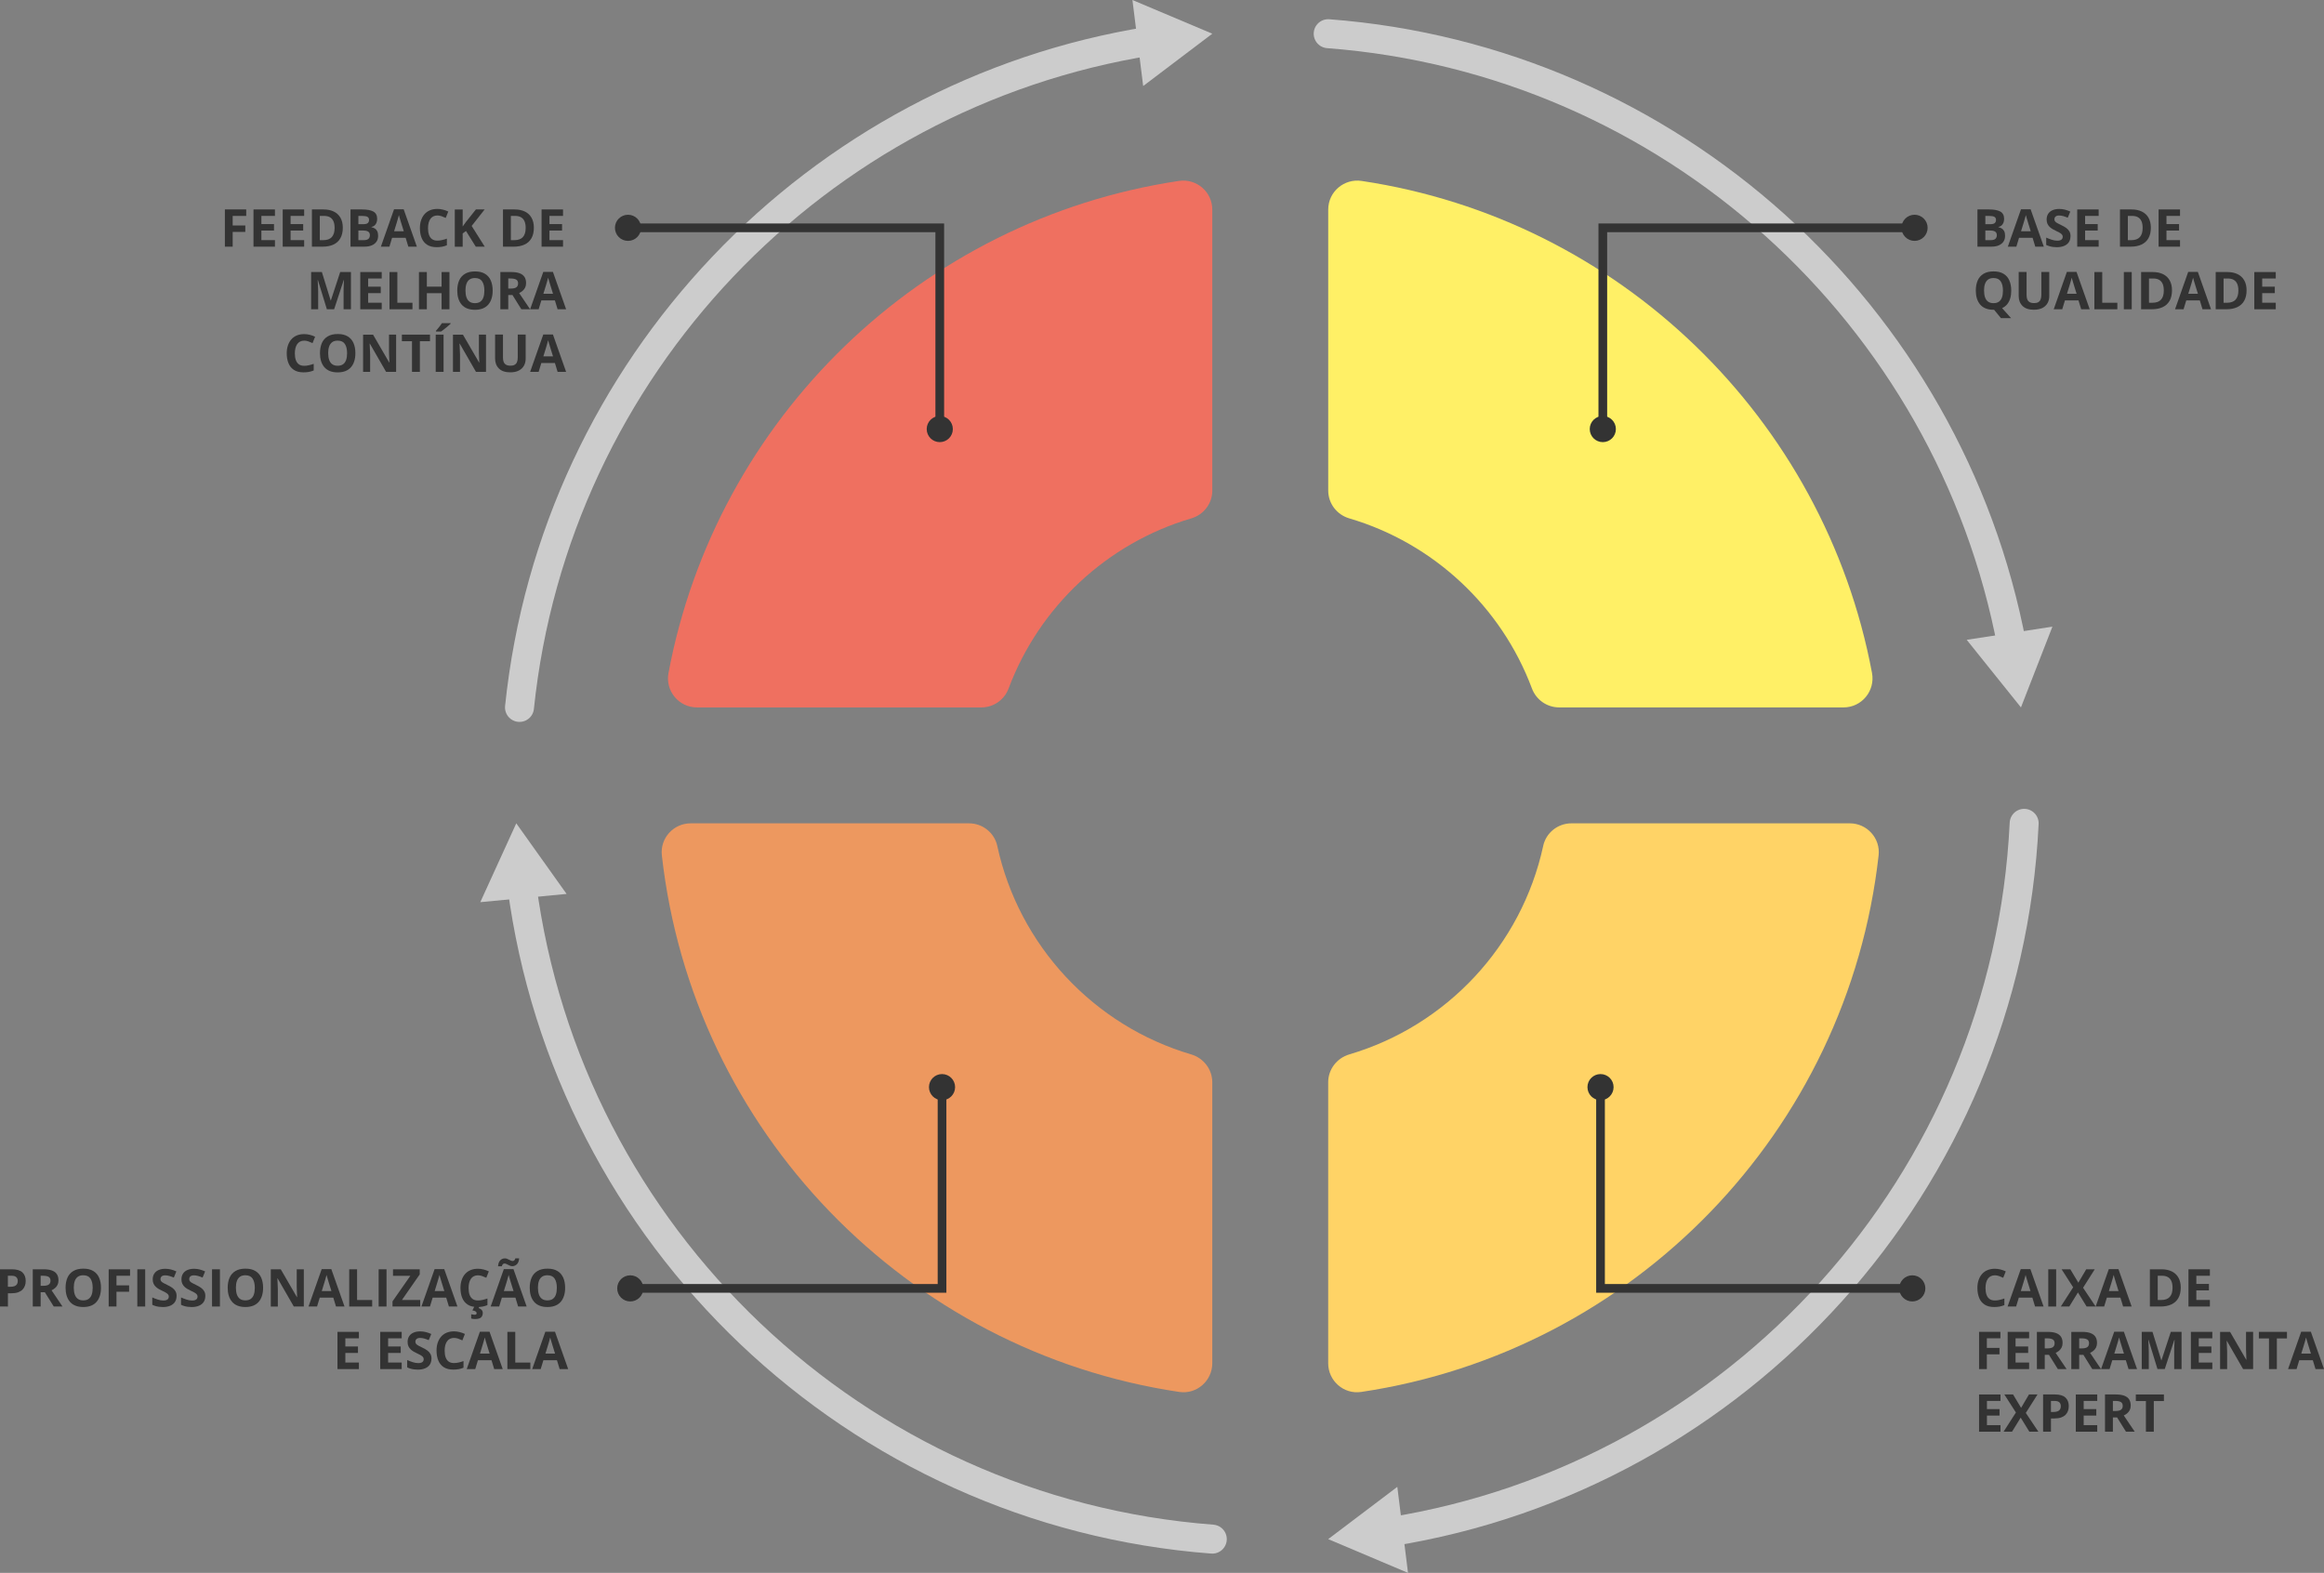 <svg xmlns="http://www.w3.org/2000/svg" id="Camada_2" data-name="Camada 2" viewBox="0 0 802.07 542.8"><rect x="0" y="0" width="802.07" height="542.8" fill="#808080" stroke="none"/><defs><style>      .cls-1 {        fill: #ef7060;      }      .cls-2 {        fill: #ffd366;      }      .cls-3 {        fill: #333;      }      .cls-4 {        fill: #fff066;      }      .cls-5 {        stroke: #ccc;        stroke-linecap: round;        stroke-linejoin: round;        stroke-width: 10px;      }      .cls-5, .cls-6 {        fill: none;      }      .cls-7 {        fill: #ed985f;      }      .cls-8 {        fill: #ccc;      }      .cls-6 {        stroke: #333;        stroke-miterlimit: 10;        stroke-width: 3px;      }    </style></defs><g id="Camada_1-2" data-name="Camada 1"><path class="cls-7" d="M334.43,284.13h-96.06c-5.94,0-10.61,5.15-9.95,11.05,10.66,95.14,84.49,171.17,178.58,185.18,6.01,.89,11.39-3.83,11.39-9.9v-96.96c0-4.48-3-8.36-7.3-9.63-33.52-9.88-59.44-37.48-66.91-71.96-.99-4.56-5.08-7.78-9.75-7.78Z"></path><path class="cls-4" d="M538.07,244.13h98.18c6.28,0,10.98-5.71,9.83-11.88-16.45-87.83-87.24-156.51-176.14-169.81-6.07-.91-11.54,3.75-11.54,9.88v96.96c0,4.47,2.98,8.35,7.27,9.61,29.11,8.57,52.49,30.5,63.04,58.7,1.47,3.92,5.19,6.53,9.37,6.53Z"></path><path class="cls-1" d="M418.39,169.29V72.32c0-6.14-5.47-10.79-11.54-9.88-88.9,13.31-159.69,81.98-176.14,169.81-1.16,6.17,3.55,11.88,9.83,11.88h98.18c4.18,0,7.9-2.61,9.37-6.53,10.56-28.2,33.94-50.13,63.04-58.7,4.29-1.26,7.27-5.14,7.27-9.61Z"></path><path class="cls-2" d="M532.6,291.91c-7.48,34.48-33.4,62.08-66.91,71.96-4.3,1.27-7.3,5.15-7.3,9.63v96.96c0,6.08,5.38,10.8,11.39,9.9,94.09-14.01,167.91-90.04,178.58-185.18,.66-5.9-4.01-11.05-9.95-11.05h-96.06c-4.67,0-8.76,3.22-9.75,7.78Z"></path><g><path class="cls-5" d="M179.29,244.13c12.2-117.36,102.32-211.57,217.72-229.99"></path><polygon class="cls-8" points="394.54 29.69 418.39 11.63 390.83 0 394.54 29.69"></polygon></g><g><path class="cls-5" d="M180.1,305.57c15.89,121.23,115.12,216.22,238.29,225.58"></path><polygon class="cls-8" points="165.76 311.34 178.18 284.13 195.54 308.49 165.76 311.34"></polygon></g><g><path class="cls-5" d="M479.77,528.64c120.13-19.18,212.85-120.46,218.82-244.51"></path><polygon class="cls-8" points="485.94 542.8 458.39 531.15 482.25 513.11 485.94 542.8"></polygon></g><g><path class="cls-5" d="M458.39,11.63c118.25,8.98,214.44,96.9,235.98,211.19"></path><polygon class="cls-8" points="678.76 220.8 697.48 244.13 708.34 216.26 678.76 220.8"></polygon></g><g><path class="cls-3" d="M682.47,72.28h4c1.71,0,3.01,.24,3.88,.72s1.32,1.32,1.32,2.53c0,.49-.08,.93-.23,1.32s-.38,.71-.67,.97-.65,.42-1.07,.49v.09c.43,.09,.81,.24,1.16,.45s.62,.52,.83,.93,.31,.95,.31,1.62c0,.78-.19,1.45-.57,2s-.92,.98-1.63,1.28-1.55,.44-2.52,.44h-4.81v-12.85Zm2.72,5.09h1.58c.79,0,1.34-.12,1.64-.37,.3-.25,.46-.62,.46-1.1s-.18-.84-.54-1.06c-.36-.21-.93-.32-1.71-.32h-1.43v2.86Zm0,2.16v3.35h1.78c.82,0,1.39-.16,1.71-.47s.48-.74,.48-1.27c0-.32-.07-.59-.21-.83s-.38-.43-.71-.56-.79-.2-1.37-.2h-1.69Z"></path><path class="cls-3" d="M702.43,85.13l-.93-3.06h-4.68l-.93,3.06h-2.94l4.54-12.9h3.33l4.55,12.9h-2.94Zm-1.58-5.34l-.93-2.99c-.06-.2-.14-.46-.23-.77-.1-.31-.19-.63-.29-.96-.1-.33-.17-.61-.23-.85-.06,.24-.14,.54-.24,.89-.1,.36-.2,.69-.29,1.01s-.16,.54-.2,.68l-.92,2.99h3.35Z"></path><path class="cls-3" d="M714.57,81.56c0,.76-.18,1.42-.55,1.99s-.91,1-1.61,1.3-1.56,.46-2.57,.46c-.45,0-.88-.03-1.31-.09s-.83-.14-1.22-.26c-.39-.11-.76-.26-1.11-.43v-2.53c.61,.27,1.24,.51,1.9,.73s1.31,.33,1.95,.33c.45,0,.8-.06,1.08-.18s.47-.28,.59-.48,.18-.44,.18-.7c0-.32-.11-.6-.33-.83s-.51-.44-.89-.64-.8-.41-1.28-.64c-.3-.14-.62-.31-.98-.51-.35-.2-.69-.45-1-.74s-.58-.65-.78-1.07c-.2-.42-.3-.92-.3-1.51,0-.77,.18-1.42,.53-1.97s.85-.96,1.51-1.25c.65-.29,1.43-.43,2.32-.43,.67,0,1.31,.08,1.91,.23s1.24,.38,1.9,.67l-.88,2.12c-.59-.24-1.12-.43-1.59-.56-.47-.13-.95-.2-1.43-.2-.34,0-.63,.05-.87,.16s-.42,.26-.54,.46-.18,.42-.18,.68c0,.3,.09,.56,.27,.77,.18,.21,.45,.41,.81,.6s.81,.42,1.35,.68c.66,.31,1.22,.63,1.68,.97,.47,.34,.82,.73,1.08,1.19s.38,1.02,.38,1.69Z"></path><path class="cls-3" d="M724.3,85.13h-7.4v-12.85h7.4v2.23h-4.68v2.82h4.35v2.23h-4.35v3.31h4.68v2.25Z"></path><path class="cls-3" d="M742.31,78.58c0,1.45-.28,2.66-.83,3.63s-1.35,1.7-2.4,2.19c-1.05,.49-2.31,.73-3.79,.73h-3.64v-12.85h4.03c1.35,0,2.52,.24,3.51,.72s1.76,1.18,2.3,2.12c.54,.94,.82,2.09,.82,3.47Zm-2.83,.07c0-.95-.14-1.73-.42-2.34-.28-.61-.69-1.06-1.23-1.36s-1.21-.44-2.01-.44h-1.45v8.37h1.17c1.33,0,2.32-.35,2.97-1.06s.97-1.76,.97-3.16Z"></path><path class="cls-3" d="M752.38,85.13h-7.4v-12.85h7.4v2.23h-4.68v2.82h4.35v2.23h-4.35v3.31h4.68v2.25Z"></path><path class="cls-3" d="M694.13,100.29c0,.96-.11,1.83-.34,2.62s-.57,1.48-1.04,2.06-1.06,1.03-1.78,1.36l3.09,3.45h-3.49l-2.36-2.88h-.2c-1.05,0-1.96-.16-2.72-.47-.77-.31-1.4-.76-1.9-1.35s-.87-1.29-1.12-2.1-.37-1.72-.37-2.72c0-1.33,.22-2.49,.65-3.48s1.11-1.75,2.02-2.3,2.06-.82,3.46-.82,2.54,.27,3.44,.82,1.57,1.31,2,2.3,.65,2.15,.65,3.49Zm-9.38,0c0,.9,.11,1.67,.34,2.32,.23,.65,.58,1.15,1.06,1.49,.48,.35,1.1,.52,1.86,.52s1.4-.17,1.88-.52c.48-.35,.83-.85,1.05-1.49,.22-.65,.33-1.42,.33-2.32,0-1.35-.25-2.41-.76-3.18s-1.33-1.16-2.49-1.16c-.77,0-1.39,.17-1.88,.52-.48,.35-.84,.85-1.06,1.49-.23,.65-.34,1.42-.34,2.33Z"></path><path class="cls-3" d="M707.25,93.88v8.31c0,.88-.19,1.68-.58,2.39-.39,.71-.98,1.28-1.77,1.69s-1.78,.62-2.98,.62c-1.7,0-2.99-.43-3.88-1.3s-1.34-2.02-1.34-3.45v-8.28h2.72v7.87c0,1.06,.22,1.8,.65,2.23s1.08,.64,1.92,.64c.6,0,1.08-.1,1.45-.31s.65-.52,.82-.95,.26-.97,.26-1.63v-7.85h2.72Z"></path><path class="cls-3" d="M718.27,106.73l-.93-3.06h-4.68l-.93,3.06h-2.94l4.54-12.9h3.33l4.55,12.9h-2.94Zm-1.58-5.34l-.93-2.99c-.06-.2-.14-.46-.23-.77-.1-.31-.19-.63-.29-.96-.1-.33-.17-.61-.23-.85-.06,.24-.14,.54-.24,.89-.1,.36-.2,.69-.29,1.01s-.16,.54-.2,.68l-.92,2.99h3.35Z"></path><path class="cls-3" d="M722.82,106.73v-12.85h2.72v10.6h5.21v2.25h-7.94Z"></path><path class="cls-3" d="M732.99,106.73v-12.85h2.72v12.85h-2.72Z"></path><path class="cls-3" d="M749.61,100.18c0,1.45-.28,2.66-.83,3.63s-1.35,1.7-2.4,2.19c-1.05,.49-2.31,.73-3.79,.73h-3.64v-12.85h4.03c1.35,0,2.52,.24,3.51,.72s1.76,1.18,2.3,2.12c.54,.94,.82,2.09,.82,3.47Zm-2.83,.07c0-.95-.14-1.73-.42-2.34-.28-.61-.69-1.06-1.23-1.36s-1.21-.44-2.01-.44h-1.45v8.37h1.17c1.33,0,2.32-.35,2.97-1.06s.97-1.76,.97-3.16Z"></path><path class="cls-3" d="M760.14,106.73l-.93-3.06h-4.68l-.93,3.06h-2.94l4.54-12.9h3.33l4.55,12.9h-2.94Zm-1.58-5.34l-.93-2.99c-.06-.2-.14-.46-.23-.77-.1-.31-.19-.63-.29-.96-.1-.33-.17-.61-.23-.85-.06,.24-.14,.54-.24,.89-.1,.36-.2,.69-.29,1.01s-.16,.54-.2,.68l-.92,2.99h3.35Z"></path><path class="cls-3" d="M775.35,100.18c0,1.45-.28,2.66-.83,3.63s-1.35,1.7-2.4,2.19c-1.05,.49-2.31,.73-3.79,.73h-3.64v-12.85h4.03c1.35,0,2.52,.24,3.51,.72s1.76,1.18,2.3,2.12c.54,.94,.82,2.09,.82,3.47Zm-2.83,.07c0-.95-.14-1.73-.42-2.34-.28-.61-.69-1.06-1.23-1.36s-1.21-.44-2.01-.44h-1.45v8.37h1.17c1.33,0,2.32-.35,2.97-1.06s.97-1.76,.97-3.16Z"></path><path class="cls-3" d="M785.42,106.73h-7.4v-12.85h7.4v2.23h-4.68v2.82h4.35v2.23h-4.35v3.31h4.68v2.25Z"></path></g><g><polyline class="cls-6" points="553.17 148.29 553.17 78.62 660.99 78.62"></polyline><circle class="cls-3" cx="553.17" cy="148.07" r="4.51"></circle><path class="cls-3" d="M660.76,83.13c2.49,0,4.51-2.02,4.51-4.51s-2.02-4.51-4.51-4.51-4.51,2.02-4.51,4.51,2.02,4.51,4.51,4.51Z"></path></g><g><path class="cls-3" d="M688.47,440.11c-.52,0-.98,.1-1.38,.3-.4,.2-.74,.49-1.01,.87s-.48,.84-.62,1.38-.21,1.15-.21,1.82c0,.91,.11,1.68,.34,2.33,.23,.64,.58,1.13,1.05,1.47,.47,.34,1.09,.51,1.84,.51,.52,0,1.04-.06,1.57-.18s1.09-.28,1.71-.5v2.29c-.57,.23-1.13,.4-1.68,.5-.55,.1-1.17,.15-1.85,.15-1.32,0-2.41-.27-3.27-.82-.85-.55-1.48-1.31-1.89-2.3-.41-.99-.62-2.14-.62-3.46,0-.97,.13-1.86,.4-2.67s.65-1.51,1.16-2.1,1.14-1.05,1.89-1.37,1.61-.48,2.58-.48c.64,0,1.28,.08,1.92,.24,.64,.16,1.26,.38,1.84,.66l-.88,2.21c-.48-.23-.96-.43-1.45-.6s-.96-.25-1.43-.25Z"></path><path class="cls-3" d="M702.35,450.88l-.93-3.06h-4.68l-.93,3.06h-2.94l4.54-12.9h3.33l4.55,12.9h-2.94Zm-1.58-5.34l-.93-2.99c-.06-.2-.14-.46-.23-.77-.1-.31-.19-.63-.29-.96-.1-.33-.17-.61-.23-.85-.06,.24-.14,.54-.24,.89-.1,.36-.2,.69-.29,1.01s-.16,.54-.2,.68l-.92,2.99h3.35Z"></path><path class="cls-3" d="M706.91,450.88v-12.85h2.72v12.85h-2.72Z"></path><path class="cls-3" d="M723.25,450.88h-3.11l-2.99-4.86-2.99,4.86h-2.92l4.26-6.63-3.99-6.22h3.01l2.77,4.62,2.72-4.62h2.94l-4.03,6.37,4.34,6.48Z"></path><path class="cls-3" d="M732.74,450.88l-.93-3.06h-4.68l-.93,3.06h-2.94l4.54-12.9h3.33l4.55,12.9h-2.94Zm-1.58-5.34l-.93-2.99c-.06-.2-.14-.46-.23-.77-.1-.31-.19-.63-.29-.96-.1-.33-.17-.61-.23-.85-.06,.24-.14,.54-.24,.89-.1,.36-.2,.69-.29,1.01s-.16,.54-.2,.68l-.92,2.99h3.35Z"></path><path class="cls-3" d="M752.63,444.33c0,1.45-.28,2.66-.83,3.63s-1.35,1.7-2.4,2.19c-1.05,.49-2.31,.73-3.79,.73h-3.64v-12.85h4.03c1.35,0,2.52,.24,3.51,.72s1.76,1.18,2.3,2.12c.54,.94,.82,2.09,.82,3.47Zm-2.83,.07c0-.95-.14-1.73-.42-2.34-.28-.61-.69-1.06-1.23-1.36s-1.21-.44-2.01-.44h-1.45v8.37h1.17c1.33,0,2.32-.35,2.97-1.06s.97-1.76,.97-3.16Z"></path><path class="cls-3" d="M762.69,450.88h-7.4v-12.85h7.4v2.23h-4.68v2.82h4.35v2.23h-4.35v3.31h4.68v2.25Z"></path><path class="cls-3" d="M685.7,472.47h-2.68v-12.85h7.37v2.23h-4.68v3.31h4.36v2.22h-4.36v5.08Z"></path><path class="cls-3" d="M700.3,472.47h-7.4v-12.85h7.4v2.23h-4.68v2.82h4.35v2.23h-4.35v3.31h4.68v2.25Z"></path><path class="cls-3" d="M706.72,459.63c1.17,0,2.13,.14,2.89,.42s1.32,.71,1.69,1.27,.55,1.29,.55,2.15c0,.59-.11,1.1-.33,1.54s-.52,.81-.88,1.12-.76,.55-1.18,.75l3.78,5.6h-3.02l-3.07-4.93h-1.45v4.93h-2.72v-12.85h3.74Zm-.19,2.23h-.83v3.47h.88c.9,0,1.55-.15,1.94-.45s.58-.75,.58-1.33-.21-1.04-.63-1.3-1.07-.39-1.95-.39Z"></path><path class="cls-3" d="M718.6,459.63c1.17,0,2.13,.14,2.89,.42s1.32,.71,1.69,1.27,.55,1.29,.55,2.15c0,.59-.11,1.1-.33,1.54s-.52,.81-.88,1.12-.76,.55-1.18,.75l3.78,5.6h-3.02l-3.07-4.93h-1.45v4.93h-2.72v-12.85h3.74Zm-.19,2.23h-.83v3.47h.88c.9,0,1.55-.15,1.94-.45s.58-.75,.58-1.33-.21-1.04-.63-1.3-1.07-.39-1.95-.39Z"></path><path class="cls-3" d="M734.61,472.47l-.93-3.06h-4.68l-.93,3.06h-2.94l4.54-12.9h3.33l4.55,12.9h-2.94Zm-1.58-5.34l-.93-2.99c-.06-.2-.14-.46-.23-.77-.1-.31-.19-.63-.29-.96-.1-.33-.17-.61-.23-.85-.06,.24-.14,.54-.24,.89-.1,.36-.2,.69-.29,1.01s-.16,.54-.2,.68l-.92,2.99h3.35Z"></path><path class="cls-3" d="M744.6,472.47l-3.09-10.08h-.08c.01,.24,.03,.6,.06,1.08,.03,.48,.05,1,.07,1.54s.04,1.04,.04,1.48v5.98h-2.43v-12.85h3.71l3.04,9.83h.05l3.23-9.83h3.71v12.85h-2.54v-6.08c0-.4,0-.87,.02-1.4s.03-1.03,.06-1.51,.04-.84,.05-1.08h-.08l-3.31,10.06h-2.5Z"></path><path class="cls-3" d="M763.53,472.47h-7.4v-12.85h7.4v2.23h-4.68v2.82h4.35v2.23h-4.35v3.31h4.68v2.25Z"></path><path class="cls-3" d="M777.61,472.47h-3.46l-5.59-9.72h-.08c.02,.4,.04,.81,.06,1.22s.04,.82,.05,1.23c.02,.41,.04,.82,.05,1.23v6.05h-2.43v-12.85h3.44l5.58,9.62h.06c-.01-.4-.03-.79-.04-1.19s-.03-.79-.05-1.18-.03-.79-.04-1.18v-6.08h2.45v12.85Z"></path><path class="cls-3" d="M785.8,472.47h-2.72v-10.58h-3.49v-2.27h9.7v2.27h-3.49v10.58Z"></path><path class="cls-3" d="M799.14,472.47l-.93-3.06h-4.68l-.93,3.06h-2.94l4.54-12.9h3.33l4.55,12.9h-2.94Zm-1.58-5.34l-.93-2.99c-.06-.2-.14-.46-.23-.77-.1-.31-.19-.63-.29-.96-.1-.33-.17-.61-.23-.85-.06,.24-.14,.54-.24,.89-.1,.36-.2,.69-.29,1.01s-.16,.54-.2,.68l-.92,2.99h3.35Z"></path><path class="cls-3" d="M690.42,494.08h-7.4v-12.85h7.4v2.23h-4.68v2.82h4.35v2.23h-4.35v3.31h4.68v2.25Z"></path><path class="cls-3" d="M703.49,494.08h-3.11l-2.99-4.86-2.99,4.86h-2.92l4.26-6.63-3.99-6.22h3.01l2.77,4.62,2.72-4.62h2.94l-4.03,6.37,4.34,6.48Z"></path><path class="cls-3" d="M709.21,481.23c1.66,0,2.87,.36,3.63,1.07,.76,.71,1.14,1.69,1.14,2.94,0,.56-.08,1.1-.25,1.61s-.45,.97-.83,1.37-.9,.71-1.53,.94c-.64,.23-1.43,.35-2.36,.35h-1.17v4.57h-2.72v-12.85h4.1Zm-.14,2.23h-1.24v3.81h.9c.51,0,.95-.07,1.33-.2s.67-.35,.87-.63,.31-.66,.31-1.11c0-.63-.18-1.1-.53-1.41-.35-.31-.9-.46-1.63-.46Z"></path><path class="cls-3" d="M723.81,494.08h-7.4v-12.85h7.4v2.23h-4.68v2.82h4.35v2.23h-4.35v3.31h4.68v2.25Z"></path><path class="cls-3" d="M730.23,481.23c1.17,0,2.13,.14,2.89,.42s1.32,.71,1.69,1.27,.55,1.29,.55,2.15c0,.59-.11,1.1-.33,1.54s-.52,.81-.88,1.12-.76,.55-1.18,.75l3.78,5.6h-3.02l-3.07-4.93h-1.45v4.93h-2.72v-12.85h3.74Zm-.19,2.23h-.83v3.47h.88c.9,0,1.55-.15,1.94-.45s.58-.75,.58-1.33-.21-1.04-.63-1.3-1.07-.39-1.95-.39Z"></path><path class="cls-3" d="M743.33,494.08h-2.72v-10.58h-3.49v-2.27h9.7v2.27h-3.49v10.58Z"></path></g><g><polyline class="cls-6" points="552.38 374.95 552.38 444.62 660.21 444.62"></polyline><circle class="cls-3" cx="552.38" cy="375.17" r="4.51"></circle><path class="cls-3" d="M659.98,449.13c2.49,0,4.51-2.02,4.51-4.51s-2.02-4.51-4.51-4.51-4.51,2.02-4.51,4.51,2.02,4.51,4.51,4.51Z"></path></g><g><path class="cls-3" d="M80.29,85.13h-2.68v-12.85h7.37v2.23h-4.68v3.31h4.36v2.22h-4.36v5.08Z"></path><path class="cls-3" d="M94.89,85.13h-7.4v-12.85h7.4v2.23h-4.68v2.82h4.35v2.23h-4.35v3.31h4.68v2.25Z"></path><path class="cls-3" d="M104.97,85.13h-7.4v-12.85h7.4v2.23h-4.68v2.82h4.35v2.23h-4.35v3.31h4.68v2.25Z"></path><path class="cls-3" d="M118.31,78.58c0,1.45-.28,2.66-.83,3.63s-1.35,1.7-2.4,2.19c-1.05,.49-2.31,.73-3.79,.73h-3.64v-12.85h4.03c1.35,0,2.52,.24,3.51,.72s1.76,1.18,2.3,2.12c.54,.94,.82,2.09,.82,3.47Zm-2.83,.07c0-.95-.14-1.73-.42-2.34-.28-.61-.69-1.06-1.23-1.36s-1.21-.44-2.01-.44h-1.45v8.37h1.17c1.33,0,2.32-.35,2.97-1.06s.97-1.76,.97-3.16Z"></path><path class="cls-3" d="M120.97,72.28h4c1.71,0,3.01,.24,3.88,.72s1.32,1.32,1.32,2.53c0,.49-.08,.93-.23,1.32s-.38,.71-.67,.97-.65,.42-1.07,.49v.09c.43,.09,.81,.24,1.16,.45s.62,.52,.83,.93,.31,.95,.31,1.62c0,.78-.19,1.45-.57,2s-.92,.98-1.63,1.28-1.55,.44-2.52,.44h-4.81v-12.85Zm2.72,5.09h1.58c.79,0,1.34-.12,1.64-.37,.3-.25,.46-.62,.46-1.1s-.18-.84-.54-1.06c-.36-.21-.93-.32-1.71-.32h-1.43v2.86Zm0,2.16v3.35h1.78c.82,0,1.39-.16,1.71-.47s.48-.74,.48-1.27c0-.32-.07-.59-.21-.83s-.38-.43-.71-.56-.79-.2-1.37-.2h-1.69Z"></path><path class="cls-3" d="M140.93,85.13l-.93-3.06h-4.68l-.93,3.06h-2.94l4.54-12.9h3.33l4.55,12.9h-2.94Zm-1.58-5.34l-.93-2.99c-.06-.2-.14-.46-.23-.77-.1-.31-.19-.63-.29-.96-.1-.33-.17-.61-.23-.85-.06,.24-.14,.54-.24,.89-.1,.36-.2,.69-.29,1.01s-.16,.54-.2,.68l-.92,2.99h3.35Z"></path><path class="cls-3" d="M150.94,74.36c-.52,0-.98,.1-1.38,.3-.4,.2-.74,.49-1.01,.87s-.48,.84-.62,1.38-.21,1.15-.21,1.82c0,.91,.11,1.68,.34,2.33,.23,.64,.58,1.13,1.05,1.47,.47,.34,1.09,.51,1.84,.51,.52,0,1.04-.06,1.57-.18s1.09-.28,1.71-.5v2.29c-.57,.23-1.13,.4-1.68,.5-.55,.1-1.17,.15-1.85,.15-1.32,0-2.41-.27-3.27-.82-.85-.55-1.48-1.31-1.89-2.3-.41-.99-.62-2.14-.62-3.46,0-.97,.13-1.86,.4-2.67s.65-1.51,1.16-2.1,1.14-1.05,1.89-1.37,1.61-.48,2.58-.48c.64,0,1.28,.08,1.92,.24,.64,.16,1.26,.38,1.84,.66l-.88,2.21c-.48-.23-.96-.43-1.45-.6s-.96-.25-1.43-.25Z"></path><path class="cls-3" d="M167.29,85.13h-3.09l-3.37-5.41-1.15,.83v4.59h-2.72v-12.85h2.72v5.88c.18-.25,.36-.5,.54-.76s.35-.5,.54-.76l3.48-4.37h3.02l-4.48,5.69,4.52,7.16Z"></path><path class="cls-3" d="M184.25,78.58c0,1.45-.28,2.66-.83,3.63s-1.35,1.7-2.4,2.19c-1.05,.49-2.31,.73-3.79,.73h-3.64v-12.85h4.03c1.35,0,2.52,.24,3.51,.72s1.76,1.18,2.3,2.12c.54,.94,.82,2.09,.82,3.47Zm-2.83,.07c0-.95-.14-1.73-.42-2.34-.28-.61-.69-1.06-1.23-1.36s-1.21-.44-2.01-.44h-1.45v8.37h1.17c1.33,0,2.32-.35,2.97-1.06s.97-1.76,.97-3.16Z"></path><path class="cls-3" d="M194.31,85.13h-7.4v-12.85h7.4v2.23h-4.68v2.82h4.35v2.23h-4.35v3.31h4.68v2.25Z"></path><path class="cls-3" d="M112.81,106.73l-3.09-10.08h-.08c.01,.24,.03,.6,.06,1.08,.03,.48,.05,1,.07,1.54s.04,1.04,.04,1.48v5.98h-2.43v-12.85h3.71l3.04,9.83h.05l3.23-9.83h3.71v12.85h-2.54v-6.08c0-.4,0-.87,.02-1.4s.03-1.03,.06-1.51,.04-.84,.05-1.08h-.08l-3.31,10.06h-2.5Z"></path><path class="cls-3" d="M131.74,106.73h-7.4v-12.85h7.4v2.23h-4.68v2.82h4.35v2.23h-4.35v3.31h4.68v2.25Z"></path><path class="cls-3" d="M134.42,106.73v-12.85h2.72v10.6h5.21v2.25h-7.94Z"></path><path class="cls-3" d="M155.12,106.73h-2.72v-5.55h-5.09v5.55h-2.72v-12.85h2.72v5.04h5.09v-5.04h2.72v12.85Z"></path><path class="cls-3" d="M170.03,100.29c0,.99-.12,1.89-.37,2.7-.25,.81-.62,1.51-1.12,2.1s-1.14,1.04-1.9,1.35c-.77,.31-1.68,.47-2.72,.47s-1.96-.16-2.72-.47c-.77-.31-1.4-.76-1.9-1.35s-.87-1.29-1.12-2.1-.37-1.72-.37-2.72c0-1.33,.22-2.49,.65-3.48s1.11-1.75,2.02-2.3,2.06-.82,3.46-.82,2.54,.27,3.44,.82,1.57,1.31,2,2.3,.65,2.15,.65,3.49Zm-9.38,0c0,.9,.11,1.67,.34,2.32,.23,.65,.58,1.15,1.06,1.49,.48,.35,1.1,.52,1.86,.52s1.4-.17,1.88-.52c.48-.35,.83-.85,1.05-1.49,.22-.65,.33-1.42,.33-2.32,0-1.35-.25-2.41-.76-3.18s-1.33-1.16-2.49-1.16c-.77,0-1.39,.17-1.88,.52-.48,.35-.84,.85-1.06,1.49-.23,.65-.34,1.42-.34,2.33Z"></path><path class="cls-3" d="M176.43,93.88c1.17,0,2.13,.14,2.89,.42s1.32,.71,1.69,1.27,.55,1.29,.55,2.15c0,.59-.11,1.1-.33,1.54s-.52,.81-.88,1.12-.76,.55-1.18,.75l3.78,5.6h-3.02l-3.07-4.93h-1.45v4.93h-2.72v-12.85h3.74Zm-.19,2.23h-.83v3.47h.88c.9,0,1.55-.15,1.94-.45s.58-.75,.58-1.33-.21-1.04-.63-1.3-1.07-.39-1.95-.39Z"></path><path class="cls-3" d="M192.44,106.73l-.93-3.06h-4.68l-.93,3.06h-2.94l4.54-12.9h3.33l4.55,12.9h-2.94Zm-1.58-5.34l-.93-2.99c-.06-.2-.14-.46-.23-.77-.1-.31-.19-.63-.29-.96-.1-.33-.17-.61-.23-.85-.06,.24-.14,.54-.24,.89-.1,.36-.2,.69-.29,1.01s-.16,.54-.2,.68l-.92,2.99h3.35Z"></path><path class="cls-3" d="M104.98,117.56c-.52,0-.98,.1-1.38,.3-.4,.2-.74,.49-1.01,.87s-.48,.84-.62,1.38-.21,1.15-.21,1.82c0,.91,.11,1.68,.34,2.33,.23,.64,.58,1.13,1.05,1.47,.47,.34,1.09,.51,1.84,.51,.52,0,1.04-.06,1.57-.18s1.09-.28,1.71-.5v2.29c-.57,.23-1.13,.4-1.68,.5-.55,.1-1.17,.15-1.85,.15-1.32,0-2.41-.27-3.27-.82-.85-.55-1.48-1.31-1.89-2.3-.41-.99-.62-2.14-.62-3.46,0-.97,.13-1.86,.4-2.67s.65-1.51,1.16-2.1,1.14-1.05,1.89-1.37,1.61-.48,2.58-.48c.64,0,1.28,.08,1.92,.24,.64,.16,1.26,.38,1.84,.66l-.88,2.21c-.48-.23-.96-.43-1.45-.6s-.96-.25-1.43-.25Z"></path><path class="cls-3" d="M122.65,121.89c0,.99-.12,1.89-.37,2.7-.25,.81-.62,1.51-1.12,2.1s-1.14,1.04-1.9,1.35c-.77,.31-1.68,.47-2.72,.47s-1.96-.16-2.72-.47c-.77-.31-1.4-.76-1.9-1.35s-.87-1.29-1.12-2.1-.37-1.72-.37-2.72c0-1.33,.22-2.49,.65-3.48s1.11-1.75,2.02-2.3,2.06-.82,3.46-.82,2.54,.27,3.44,.82,1.57,1.31,2,2.3,.65,2.15,.65,3.49Zm-9.38,0c0,.9,.11,1.67,.34,2.32,.23,.65,.58,1.15,1.06,1.49,.48,.35,1.1,.52,1.86,.52s1.4-.17,1.88-.52c.48-.35,.83-.85,1.05-1.49,.22-.65,.33-1.42,.33-2.32,0-1.35-.25-2.41-.76-3.18s-1.33-1.16-2.49-1.16c-.77,0-1.39,.17-1.88,.52-.48,.35-.84,.85-1.06,1.49-.23,.65-.34,1.42-.34,2.33Z"></path><path class="cls-3" d="M136.71,128.33h-3.46l-5.59-9.72h-.08c.02,.4,.04,.81,.06,1.22s.04,.82,.05,1.23c.02,.41,.04,.82,.05,1.23v6.05h-2.43v-12.85h3.44l5.58,9.62h.06c-.01-.4-.03-.79-.04-1.19s-.03-.79-.05-1.18-.03-.79-.04-1.18v-6.08h2.45v12.85Z"></path><path class="cls-3" d="M144.91,128.33h-2.72v-10.58h-3.49v-2.27h9.7v2.27h-3.49v10.58Z"></path><path class="cls-3" d="M150.37,128.33v-12.85h2.72v12.85h-2.72Zm5.16-16.81v.18c-.17,.16-.39,.37-.67,.61s-.57,.49-.89,.75c-.32,.26-.63,.51-.93,.75-.3,.24-.57,.43-.8,.59h-1.78v-.24c.19-.22,.42-.49,.67-.79,.25-.31,.51-.63,.76-.95s.46-.63,.63-.9h3.01Z"></path><path class="cls-3" d="M167.73,128.33h-3.46l-5.59-9.72h-.08c.02,.4,.04,.81,.06,1.22s.04,.82,.05,1.23c.02,.41,.04,.82,.05,1.23v6.05h-2.43v-12.85h3.44l5.58,9.62h.06c-.01-.4-.03-.79-.04-1.19s-.03-.79-.05-1.18-.03-.79-.04-1.18v-6.08h2.45v12.85Z"></path><path class="cls-3" d="M181.42,115.48v8.31c0,.88-.19,1.68-.58,2.39-.39,.71-.98,1.28-1.77,1.69s-1.78,.62-2.98,.62c-1.7,0-2.99-.43-3.88-1.3s-1.34-2.02-1.34-3.45v-8.28h2.72v7.87c0,1.06,.22,1.8,.65,2.23s1.08,.64,1.92,.64c.6,0,1.08-.1,1.45-.31s.65-.52,.82-.95,.26-.97,.26-1.63v-7.85h2.72Z"></path><path class="cls-3" d="M192.44,128.33l-.93-3.06h-4.68l-.93,3.06h-2.94l4.54-12.9h3.33l4.55,12.9h-2.94Zm-1.58-5.34l-.93-2.99c-.06-.2-.14-.46-.23-.77-.1-.31-.19-.63-.29-.96-.1-.33-.17-.61-.23-.85-.06,.24-.14,.54-.24,.89-.1,.36-.2,.69-.29,1.01s-.16,.54-.2,.68l-.92,2.99h3.35Z"></path></g><g><polyline class="cls-6" points="324.34 148.29 324.34 78.62 216.52 78.62"></polyline><circle class="cls-3" cx="324.34" cy="148.07" r="4.51"></circle><path class="cls-3" d="M216.74,74.11c-2.49,0-4.51,2.02-4.51,4.51s2.02,4.51,4.51,4.51,4.51-2.02,4.51-4.51-2.02-4.51-4.51-4.51Z"></path></g><g><path class="cls-3" d="M4.1,438.03c1.66,0,2.87,.36,3.63,1.07,.76,.71,1.14,1.69,1.14,2.94,0,.56-.08,1.1-.25,1.61s-.45,.97-.83,1.37-.9,.71-1.53,.94c-.64,.23-1.43,.35-2.36,.35h-1.17v4.57H0v-12.85H4.1Zm-.14,2.23h-1.24v3.81h.9c.51,0,.95-.07,1.33-.2s.67-.35,.87-.63,.31-.66,.31-1.11c0-.63-.18-1.1-.53-1.41-.35-.31-.9-.46-1.63-.46Z"></path><path class="cls-3" d="M15.05,438.03c1.17,0,2.13,.14,2.89,.42s1.32,.71,1.69,1.27,.55,1.29,.55,2.15c0,.59-.11,1.1-.33,1.54s-.52,.81-.88,1.12-.76,.55-1.18,.75l3.78,5.6h-3.02l-3.07-4.93h-1.45v4.93h-2.72v-12.85h3.74Zm-.19,2.23h-.83v3.47h.88c.9,0,1.55-.15,1.94-.45s.58-.75,.58-1.33-.21-1.04-.63-1.3-1.07-.39-1.95-.39Z"></path><path class="cls-3" d="M34.85,444.43c0,.99-.12,1.89-.37,2.7-.25,.81-.62,1.51-1.12,2.1s-1.14,1.04-1.9,1.35c-.77,.31-1.68,.47-2.72,.47s-1.96-.16-2.72-.47c-.77-.31-1.4-.76-1.9-1.35s-.87-1.29-1.12-2.1-.37-1.72-.37-2.72c0-1.33,.22-2.49,.65-3.48s1.11-1.75,2.02-2.3,2.06-.82,3.46-.82,2.54,.27,3.44,.82,1.57,1.31,2,2.3,.65,2.15,.65,3.49Zm-9.38,0c0,.9,.11,1.67,.34,2.32,.23,.65,.58,1.15,1.06,1.49,.48,.35,1.1,.52,1.86,.52s1.4-.17,1.88-.52c.48-.35,.83-.85,1.05-1.49,.22-.65,.33-1.42,.33-2.32,0-1.35-.25-2.41-.76-3.18s-1.33-1.16-2.49-1.16c-.77,0-1.39,.17-1.88,.52-.48,.35-.84,.85-1.06,1.49-.23,.65-.34,1.42-.34,2.33Z"></path><path class="cls-3" d="M40.19,450.88h-2.68v-12.85h7.37v2.23h-4.68v3.31h4.36v2.22h-4.36v5.08Z"></path><path class="cls-3" d="M47.39,450.88v-12.85h2.72v12.85h-2.72Z"></path><path class="cls-3" d="M60.93,447.31c0,.76-.18,1.42-.55,1.99s-.91,1-1.61,1.3-1.56,.46-2.57,.46c-.45,0-.88-.03-1.31-.09s-.83-.14-1.22-.26c-.39-.11-.76-.26-1.11-.43v-2.53c.61,.27,1.24,.51,1.9,.73s1.31,.33,1.95,.33c.45,0,.8-.06,1.08-.18s.47-.28,.59-.48,.18-.44,.18-.7c0-.32-.11-.6-.33-.83s-.51-.44-.89-.64-.8-.41-1.28-.64c-.3-.14-.62-.31-.98-.51-.35-.2-.69-.45-1-.74s-.58-.65-.78-1.07c-.2-.42-.3-.92-.3-1.51,0-.77,.18-1.42,.53-1.97s.85-.96,1.51-1.25c.65-.29,1.43-.43,2.32-.43,.67,0,1.31,.08,1.91,.23s1.24,.38,1.9,.67l-.88,2.12c-.59-.24-1.12-.43-1.59-.56-.47-.13-.95-.2-1.43-.2-.34,0-.63,.05-.87,.16s-.42,.26-.54,.46-.18,.42-.18,.68c0,.3,.09,.56,.27,.77,.18,.21,.45,.41,.81,.6s.81,.42,1.35,.68c.66,.31,1.22,.63,1.68,.97,.47,.34,.82,.73,1.08,1.19s.38,1.02,.38,1.69Z"></path><path class="cls-3" d="M70.85,447.31c0,.76-.18,1.42-.55,1.99s-.91,1-1.61,1.3-1.56,.46-2.57,.46c-.45,0-.88-.03-1.31-.09s-.83-.14-1.22-.26c-.39-.11-.76-.26-1.11-.43v-2.53c.61,.27,1.24,.51,1.9,.73s1.31,.33,1.95,.33c.45,0,.8-.06,1.08-.18s.47-.28,.59-.48,.18-.44,.18-.7c0-.32-.11-.6-.33-.83s-.51-.44-.89-.64-.8-.41-1.28-.64c-.3-.14-.62-.31-.98-.51-.35-.2-.69-.45-1-.74s-.58-.65-.78-1.07c-.2-.42-.3-.92-.3-1.51,0-.77,.18-1.42,.53-1.97s.85-.96,1.51-1.25c.65-.29,1.43-.43,2.32-.43,.67,0,1.31,.08,1.91,.23s1.24,.38,1.9,.67l-.88,2.12c-.59-.24-1.12-.43-1.59-.56-.47-.13-.95-.2-1.43-.2-.34,0-.63,.05-.87,.16s-.42,.26-.54,.46-.18,.42-.18,.68c0,.3,.09,.56,.27,.77,.18,.21,.45,.41,.81,.6s.81,.42,1.35,.68c.66,.31,1.22,.63,1.68,.97,.47,.34,.82,.73,1.08,1.19s.38,1.02,.38,1.69Z"></path><path class="cls-3" d="M73.18,450.88v-12.85h2.72v12.85h-2.72Z"></path><path class="cls-3" d="M90.8,444.43c0,.99-.12,1.89-.37,2.7-.25,.81-.62,1.51-1.12,2.1s-1.14,1.04-1.9,1.35c-.77,.31-1.68,.47-2.72,.47s-1.96-.16-2.72-.47c-.77-.31-1.4-.76-1.9-1.35s-.87-1.29-1.12-2.1-.37-1.72-.37-2.72c0-1.33,.22-2.49,.65-3.48s1.11-1.75,2.02-2.3,2.06-.82,3.46-.82,2.54,.27,3.44,.82,1.57,1.31,2,2.3,.65,2.15,.65,3.49Zm-9.38,0c0,.9,.11,1.67,.34,2.32,.23,.65,.58,1.15,1.06,1.49,.48,.35,1.1,.52,1.86,.52s1.4-.17,1.88-.52c.48-.35,.83-.85,1.05-1.49,.22-.65,.33-1.42,.33-2.32,0-1.35-.25-2.41-.76-3.18s-1.33-1.16-2.49-1.16c-.77,0-1.39,.17-1.88,.52-.48,.35-.84,.85-1.06,1.49-.23,.65-.34,1.42-.34,2.33Z"></path><path class="cls-3" d="M104.86,450.88h-3.46l-5.59-9.72h-.08c.02,.4,.04,.81,.06,1.22s.04,.82,.05,1.23c.02,.41,.04,.82,.05,1.23v6.05h-2.43v-12.85h3.44l5.58,9.62h.06c-.01-.4-.03-.79-.04-1.19s-.03-.79-.05-1.18-.03-.79-.04-1.18v-6.08h2.45v12.85Z"></path><path class="cls-3" d="M115.96,450.88l-.93-3.06h-4.68l-.93,3.06h-2.94l4.54-12.9h3.33l4.55,12.9h-2.94Zm-1.58-5.34l-.93-2.99c-.06-.2-.14-.46-.23-.77-.1-.31-.19-.63-.29-.96-.1-.33-.17-.61-.23-.85-.06,.24-.14,.54-.24,.89-.1,.36-.2,.69-.29,1.01s-.16,.54-.2,.68l-.92,2.99h3.35Z"></path><path class="cls-3" d="M120.52,450.88v-12.85h2.72v10.6h5.21v2.25h-7.94Z"></path><path class="cls-3" d="M130.68,450.88v-12.85h2.72v12.85h-2.72Z"></path><path class="cls-3" d="M145.02,450.88h-9.56v-1.77l6.16-8.83h-5.99v-2.25h9.23v1.76l-6.15,8.84h6.32v2.25Z"></path><path class="cls-3" d="M154.93,450.88l-.93-3.06h-4.68l-.93,3.06h-2.94l4.54-12.9h3.33l4.55,12.9h-2.94Zm-1.58-5.34l-.93-2.99c-.06-.2-.14-.46-.23-.77-.1-.31-.19-.63-.29-.96-.1-.33-.17-.61-.23-.85-.06,.24-.14,.54-.24,.89-.1,.36-.2,.69-.29,1.01s-.16,.54-.2,.68l-.92,2.99h3.35Z"></path><path class="cls-3" d="M164.94,440.11c-.52,0-.98,.1-1.38,.3-.4,.2-.74,.49-1.01,.87s-.48,.84-.62,1.38-.21,1.15-.21,1.82c0,.91,.11,1.68,.34,2.33,.23,.64,.58,1.13,1.05,1.47,.47,.34,1.09,.51,1.84,.51,.52,0,1.04-.06,1.57-.18s1.09-.28,1.71-.5v2.29c-.57,.23-1.13,.4-1.68,.5-.55,.1-1.17,.15-1.85,.15-1.32,0-2.41-.27-3.27-.82-.85-.55-1.48-1.31-1.89-2.3-.41-.99-.62-2.14-.62-3.46,0-.97,.13-1.86,.4-2.67s.65-1.51,1.16-2.1,1.14-1.05,1.89-1.37,1.61-.48,2.58-.48c.64,0,1.28,.08,1.92,.24,.64,.16,1.26,.38,1.84,.66l-.88,2.21c-.48-.23-.96-.43-1.45-.6s-.96-.25-1.43-.25Zm1.68,12.96c0,.67-.2,1.2-.59,1.57s-1.1,.56-2.13,.56c-.26,0-.5-.02-.71-.05s-.4-.08-.57-.13v-1.48c.17,.04,.38,.08,.62,.12s.46,.06,.63,.06,.32-.04,.44-.12c.13-.08,.19-.22,.19-.43,0-.22-.11-.41-.33-.58s-.59-.29-1.13-.37l.69-1.35h1.7l-.24,.54c.24,.08,.47,.19,.69,.34,.22,.15,.39,.33,.53,.55,.14,.22,.21,.48,.21,.77Z"></path><path class="cls-3" d="M178.82,450.88l-.93-3.06h-4.68l-.93,3.06h-2.94l4.54-12.9h3.33l4.55,12.9h-2.94Zm-6.93-13.91c.04-.47,.12-.87,.25-1.22,.13-.34,.31-.62,.53-.84,.22-.22,.46-.38,.73-.49,.27-.11,.56-.16,.87-.16,.24,0,.48,.05,.71,.14s.46,.2,.69,.32,.45,.23,.67,.32c.22,.09,.44,.14,.65,.14,.18,0,.35-.08,.51-.23s.29-.39,.36-.7h1.31c-.07,.93-.33,1.61-.79,2.05s-.99,.66-1.6,.66c-.24,0-.48-.05-.71-.14s-.46-.2-.69-.32c-.23-.12-.45-.23-.66-.32s-.43-.14-.64-.14c-.18,0-.36,.08-.52,.23-.17,.16-.29,.39-.36,.71h-1.31Zm5.34,8.57l-.93-2.99c-.06-.2-.14-.46-.23-.77-.1-.31-.19-.63-.29-.96-.1-.33-.17-.61-.23-.85-.06,.24-.14,.54-.24,.89-.1,.36-.2,.69-.29,1.01s-.16,.54-.2,.68l-.92,2.99h3.35Z"></path><path class="cls-3" d="M195.04,444.43c0,.99-.12,1.89-.37,2.7-.25,.81-.62,1.51-1.12,2.1s-1.14,1.04-1.9,1.35c-.77,.31-1.68,.47-2.72,.47s-1.96-.16-2.72-.47c-.77-.31-1.4-.76-1.9-1.35s-.87-1.29-1.12-2.1-.37-1.72-.37-2.72c0-1.33,.22-2.49,.65-3.48s1.11-1.75,2.02-2.3,2.06-.82,3.46-.82,2.54,.27,3.44,.82,1.57,1.31,2,2.3,.65,2.15,.65,3.49Zm-9.38,0c0,.9,.11,1.67,.34,2.32,.23,.65,.58,1.15,1.06,1.49,.48,.35,1.1,.52,1.86,.52s1.4-.17,1.88-.52c.48-.35,.83-.85,1.05-1.49,.22-.65,.33-1.42,.33-2.32,0-1.35-.25-2.41-.76-3.18s-1.33-1.16-2.49-1.16c-.77,0-1.39,.17-1.88,.52-.48,.35-.84,.85-1.06,1.49-.23,.65-.34,1.42-.34,2.33Z"></path><path class="cls-3" d="M123.87,472.47h-7.4v-12.85h7.4v2.23h-4.68v2.82h4.35v2.23h-4.35v3.31h4.68v2.25Z"></path><path class="cls-3" d="M138.63,472.47h-7.4v-12.85h7.4v2.23h-4.68v2.82h4.35v2.23h-4.35v3.31h4.68v2.25Z"></path><path class="cls-3" d="M148.9,468.91c0,.76-.18,1.42-.55,1.99s-.91,1-1.61,1.3-1.56,.46-2.57,.46c-.45,0-.88-.03-1.31-.09s-.83-.14-1.22-.26c-.39-.11-.76-.26-1.11-.43v-2.53c.61,.27,1.24,.51,1.9,.73s1.31,.33,1.95,.33c.45,0,.8-.06,1.08-.18s.47-.28,.59-.48,.18-.44,.18-.7c0-.32-.11-.6-.33-.83s-.51-.44-.89-.64-.8-.41-1.28-.64c-.3-.14-.62-.31-.98-.51-.35-.2-.69-.45-1-.74s-.58-.65-.78-1.07c-.2-.42-.3-.92-.3-1.51,0-.77,.18-1.42,.53-1.97s.85-.96,1.51-1.25c.65-.29,1.43-.43,2.32-.43,.67,0,1.31,.08,1.91,.23s1.24,.38,1.9,.67l-.88,2.12c-.59-.24-1.12-.43-1.59-.56-.47-.13-.95-.2-1.43-.2-.34,0-.63,.05-.87,.16s-.42,.26-.54,.46-.18,.42-.18,.68c0,.3,.09,.56,.27,.77,.18,.21,.45,.41,.81,.6s.81,.42,1.35,.68c.66,.31,1.22,.63,1.68,.97,.47,.34,.82,.73,1.08,1.19s.38,1.02,.38,1.69Z"></path><path class="cls-3" d="M156.68,461.71c-.52,0-.98,.1-1.38,.3-.4,.2-.74,.49-1.01,.87s-.48,.84-.62,1.38-.21,1.15-.21,1.82c0,.91,.11,1.68,.34,2.33,.23,.64,.58,1.13,1.05,1.47,.47,.34,1.09,.51,1.84,.51,.52,0,1.04-.06,1.57-.18s1.09-.28,1.71-.5v2.29c-.57,.23-1.13,.4-1.68,.5-.55,.1-1.17,.15-1.85,.15-1.32,0-2.41-.27-3.27-.82-.85-.55-1.48-1.31-1.89-2.3-.41-.99-.62-2.14-.62-3.46,0-.97,.13-1.86,.4-2.67s.65-1.51,1.16-2.1,1.14-1.05,1.89-1.37,1.61-.48,2.58-.48c.64,0,1.28,.08,1.92,.24,.64,.16,1.26,.38,1.84,.66l-.88,2.21c-.48-.23-.96-.43-1.45-.6s-.96-.25-1.43-.25Z"></path><path class="cls-3" d="M170.56,472.47l-.93-3.06h-4.68l-.93,3.06h-2.94l4.54-12.9h3.33l4.55,12.9h-2.94Zm-1.58-5.34l-.93-2.99c-.06-.2-.14-.46-.23-.77-.1-.31-.19-.63-.29-.96-.1-.33-.17-.61-.23-.85-.06,.24-.14,.54-.24,.89-.1,.36-.2,.69-.29,1.01s-.16,.54-.2,.68l-.92,2.99h3.35Z"></path><path class="cls-3" d="M175.11,472.47v-12.85h2.72v10.6h5.21v2.25h-7.94Z"></path><path class="cls-3" d="M193.15,472.47l-.93-3.06h-4.68l-.93,3.06h-2.94l4.54-12.9h3.33l4.55,12.9h-2.94Zm-1.58-5.34l-.93-2.99c-.06-.2-.14-.46-.23-.77-.1-.31-.19-.63-.29-.96-.1-.33-.17-.61-.23-.85-.06,.24-.14,.54-.24,.89-.1,.36-.2,.69-.29,1.01s-.16,.54-.2,.68l-.92,2.99h3.35Z"></path></g><g><polyline class="cls-6" points="325.12 374.95 325.12 444.62 217.3 444.62"></polyline><circle class="cls-3" cx="325.12" cy="375.17" r="4.51"></circle><path class="cls-3" d="M217.52,440.11c-2.49,0-4.51,2.02-4.51,4.51s2.02,4.51,4.51,4.51,4.51-2.02,4.51-4.51-2.02-4.51-4.51-4.51Z"></path></g></g></svg>